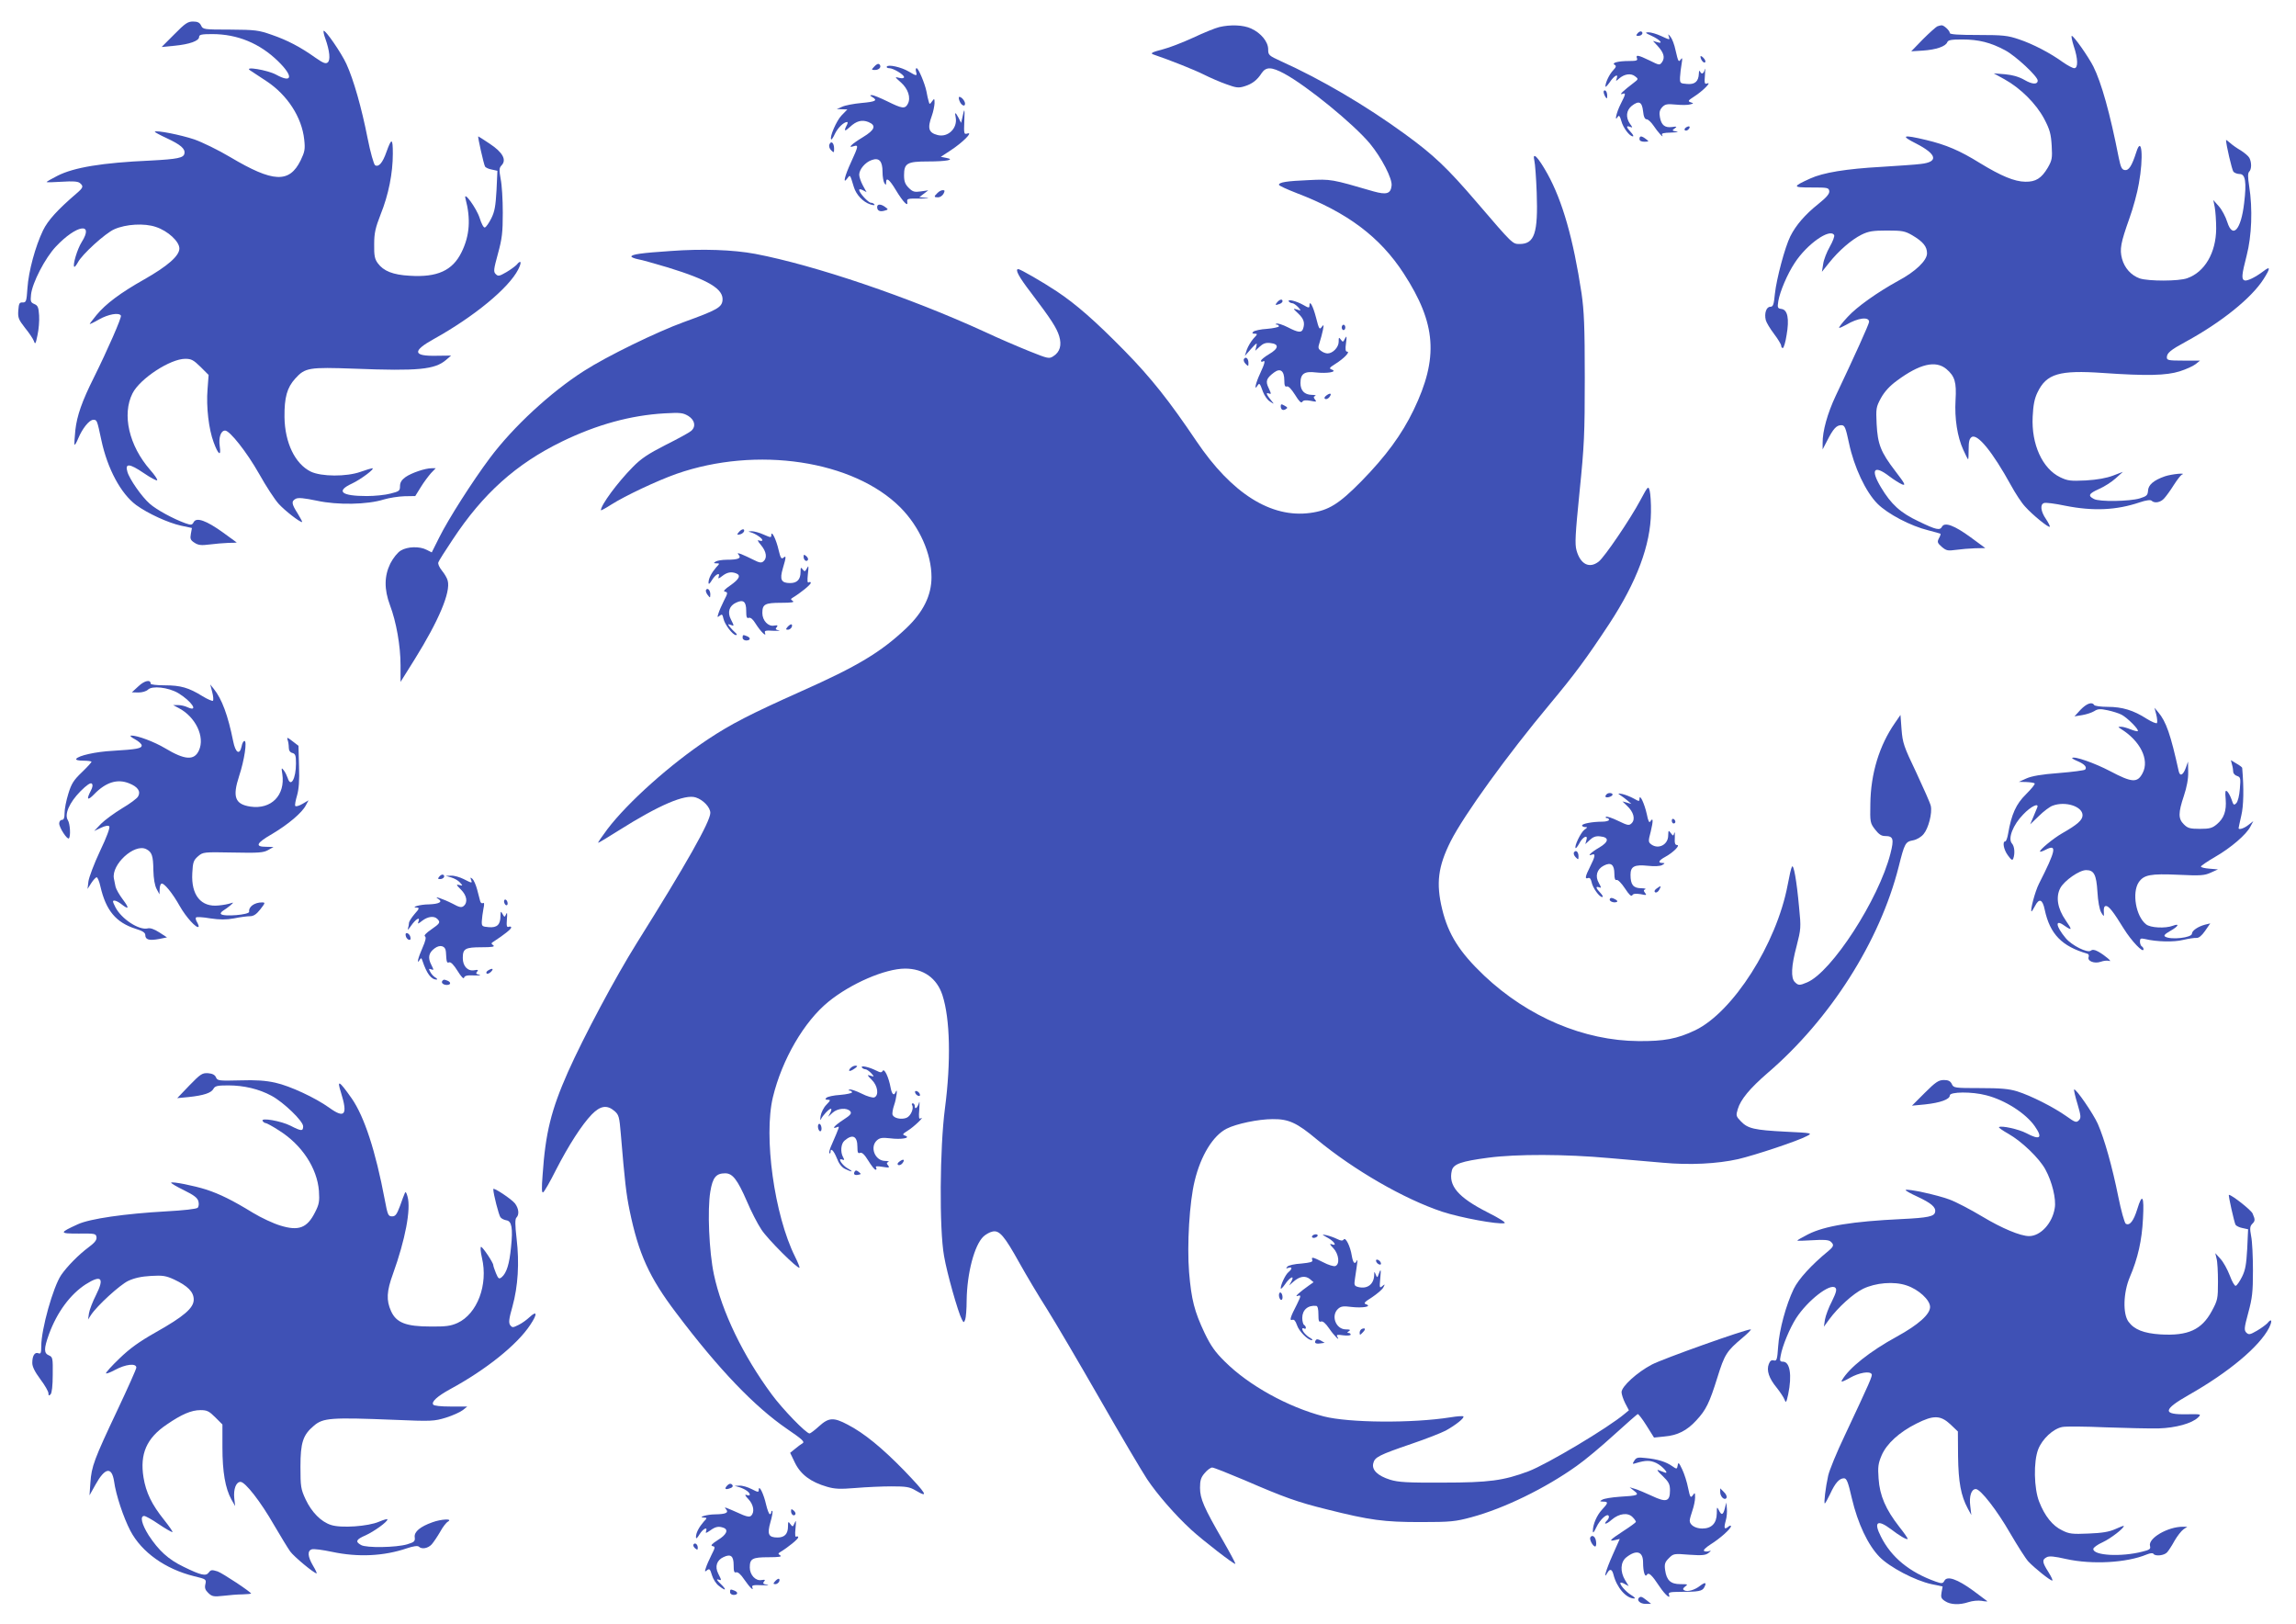 <?xml version="1.0" standalone="no"?>
<!DOCTYPE svg PUBLIC "-//W3C//DTD SVG 20010904//EN"
 "http://www.w3.org/TR/2001/REC-SVG-20010904/DTD/svg10.dtd">
<svg version="1.0" xmlns="http://www.w3.org/2000/svg"
 width="1280pt" height="905pt" viewBox="0 0 1280 905"
 preserveAspectRatio="xMidYMid meet">
<g transform="translate(0,905) scale(0.1,-0.1)"
fill="#3f51b5" stroke="none">
<path d="M972 8859 l-71 -71 72 7 c83 8 137 27 137 49 0 13 14 16 73 16 141 0
266 -52 368 -152 86 -84 79 -124 -12 -74 -48 26 -182 48 -145 24 11 -7 52 -34
91 -60 117 -77 198 -202 211 -326 6 -54 3 -68 -20 -116 -63 -128 -153 -124
-392 18 -67 40 -158 84 -201 99 -78 26 -211 52 -220 43 -2 -2 27 -18 66 -36
77 -36 105 -59 99 -86 -4 -24 -38 -31 -190 -39 -268 -12 -426 -38 -518 -85
-33 -17 -60 -32 -60 -35 0 -2 38 -1 85 2 61 4 89 2 100 -7 22 -18 19 -26 -17
-57 -106 -91 -161 -151 -188 -207 -43 -89 -81 -229 -87 -322 -5 -74 -7 -80
-27 -80 -18 1 -21 -5 -24 -45 -3 -40 2 -51 37 -96 23 -28 45 -61 50 -74 7 -21
10 -17 20 33 7 31 11 80 9 110 -3 45 -7 55 -26 63 -21 9 -23 15 -19 53 7 66
79 205 139 268 114 121 215 138 143 24 -24 -38 -51 -128 -41 -137 2 -3 11 8
20 24 22 44 153 163 203 185 65 29 168 35 232 13 67 -22 131 -81 131 -120 0
-41 -65 -98 -197 -173 -131 -74 -213 -135 -265 -198 -21 -26 -38 -48 -38 -50
0 -2 24 9 53 26 52 29 110 39 121 21 6 -9 -76 -195 -151 -346 -65 -130 -94
-211 -103 -293 -4 -42 -7 -79 -4 -81 2 -2 11 13 20 35 23 56 62 104 84 104 21
0 21 -1 45 -113 34 -160 109 -299 194 -362 66 -48 178 -99 250 -115 l61 -13
-6 -33 c-5 -27 -2 -35 20 -49 21 -14 38 -16 84 -10 31 4 78 8 105 9 26 0 47 1
47 2 0 0 -35 26 -77 56 -93 67 -148 86 -163 58 -9 -17 -14 -18 -48 -6 -66 24
-160 75 -197 108 -44 38 -114 138 -125 179 -14 48 12 46 90 -7 38 -26 73 -45
76 -41 4 3 -14 30 -39 58 -118 135 -158 309 -98 427 42 82 210 192 294 192 34
0 46 -7 85 -45 l45 -45 -6 -80 c-8 -98 7 -223 34 -295 26 -71 43 -82 34 -22
-7 48 6 87 30 87 26 0 121 -120 190 -242 38 -68 87 -143 109 -167 36 -39 116
-101 130 -101 3 0 -8 21 -24 47 -35 55 -37 69 -11 83 14 7 46 4 118 -11 115
-25 281 -22 373 7 30 9 82 17 115 18 l60 1 31 50 c17 28 43 62 57 78 l26 27
-23 0 c-36 0 -112 -26 -145 -49 -22 -16 -31 -30 -31 -51 0 -26 -5 -29 -52 -41
-29 -8 -89 -14 -133 -14 -143 0 -175 27 -82 70 49 23 132 85 112 85 -6 -1 -35
-9 -65 -20 -79 -28 -218 -27 -277 1 -88 43 -145 161 -147 304 -1 110 14 164
60 215 55 61 77 64 329 55 358 -14 449 -5 512 49 l28 24 -82 -1 c-131 -3 -136
26 -15 93 225 125 418 284 471 388 21 41 16 57 -9 26 -8 -8 -33 -27 -57 -41
-40 -23 -46 -24 -59 -11 -14 13 -12 26 12 114 23 84 27 118 27 229 0 72 -5
156 -12 188 -9 49 -8 61 4 74 31 31 9 73 -65 122 -34 23 -63 41 -64 41 -4 0
31 -157 38 -168 3 -6 20 -14 37 -17 l32 -7 -5 -109 c-5 -87 -10 -118 -29 -156
-13 -26 -29 -49 -36 -51 -7 -2 -19 21 -29 53 -17 54 -92 157 -79 108 30 -112
24 -206 -22 -299 -50 -102 -135 -141 -289 -131 -93 5 -146 26 -178 70 -17 23
-21 43 -20 105 0 64 7 92 36 167 44 109 68 230 68 338 0 89 -7 90 -36 9 -21
-60 -43 -85 -63 -73 -7 5 -26 71 -42 152 -33 168 -78 326 -118 413 -28 61
-118 192 -127 184 -2 -3 2 -23 10 -44 24 -68 29 -119 13 -132 -11 -9 -25 -4
-68 26 -84 60 -157 98 -244 128 -74 26 -92 28 -232 29 -148 0 -152 1 -162 23
-8 16 -19 22 -45 22 -29 0 -44 -10 -104 -71z"/>
<path d="M6797 8899 c-21 -5 -86 -31 -145 -59 -59 -27 -134 -56 -166 -64 -65
-17 -76 -23 -55 -30 94 -32 227 -85 279 -111 36 -18 93 -43 128 -55 54 -20 68
-21 100 -11 43 13 71 35 96 74 24 35 54 35 125 -3 126 -68 385 -279 478 -390
65 -79 126 -196 121 -235 -5 -45 -28 -52 -100 -32 -237 69 -236 69 -363 63
-121 -5 -165 -12 -165 -26 0 -5 44 -25 98 -46 283 -108 465 -244 598 -449 181
-279 195 -469 55 -760 -66 -137 -155 -258 -291 -397 -126 -128 -183 -163 -285
-177 -219 -30 -438 108 -635 400 -151 224 -252 352 -400 503 -163 166 -270
260 -380 333 -77 51 -202 123 -213 123 -20 0 1 -41 71 -132 113 -149 143 -196
157 -242 15 -50 4 -88 -32 -111 -24 -16 -29 -15 -136 28 -62 25 -172 72 -244
106 -425 195 -952 373 -1283 436 -124 23 -294 29 -470 16 -166 -11 -220 -19
-220 -31 0 -4 17 -11 37 -15 20 -3 95 -25 167 -46 227 -70 310 -120 304 -183
-4 -39 -30 -54 -215 -121 -149 -54 -429 -190 -558 -273 -185 -118 -394 -311
-524 -485 -96 -128 -232 -341 -283 -444 l-41 -82 -28 14 c-39 21 -108 19 -145
-4 -18 -11 -42 -41 -58 -72 -34 -70 -35 -143 -2 -232 35 -92 59 -227 59 -335
l0 -93 80 128 c133 214 200 372 183 436 -3 14 -18 39 -32 56 -15 19 -24 38
-20 47 3 9 39 66 80 127 169 256 353 421 609 546 196 95 383 146 572 157 89 5
103 3 133 -15 36 -23 43 -59 15 -83 -10 -9 -74 -44 -142 -78 -98 -50 -137 -76
-183 -123 -86 -87 -178 -212 -178 -241 0 -3 26 11 57 31 77 49 257 134 365
172 447 156 986 75 1248 -188 106 -107 173 -257 173 -388 0 -102 -46 -195
-141 -285 -142 -134 -272 -212 -587 -352 -284 -127 -390 -182 -517 -266 -211
-140 -448 -352 -562 -502 -30 -40 -53 -74 -52 -76 2 -1 54 30 117 70 222 140
368 203 428 183 41 -13 81 -55 81 -86 0 -48 -135 -287 -409 -724 -122 -195
-296 -522 -385 -721 -94 -213 -125 -339 -141 -573 -6 -76 -5 -102 3 -97 7 4
39 60 71 124 72 140 145 253 200 310 48 49 85 55 127 19 24 -21 27 -32 35
-128 22 -264 30 -334 49 -426 50 -242 109 -373 261 -573 236 -313 436 -521
617 -645 85 -58 100 -72 86 -80 -9 -5 -29 -20 -43 -32 l-26 -21 27 -56 c32
-65 88 -107 178 -133 44 -13 73 -14 160 -7 58 5 148 9 200 9 81 0 101 -3 133
-22 79 -47 63 -20 -64 112 -122 125 -222 207 -313 254 -79 42 -106 40 -160 -9
-24 -22 -48 -40 -53 -40 -19 0 -150 135 -211 218 -159 215 -278 461 -322 668
-27 127 -37 361 -20 462 13 79 32 102 83 102 41 0 68 -35 120 -154 24 -57 61
-129 82 -160 35 -54 203 -221 212 -212 2 2 -9 30 -25 62 -115 231 -176 669
-123 889 51 210 174 421 309 531 125 102 317 185 428 185 102 0 177 -53 208
-148 43 -132 48 -371 14 -631 -29 -221 -32 -672 -5 -823 16 -95 78 -313 99
-353 11 -20 11 -20 19 -1 4 11 8 59 8 107 2 151 43 308 94 356 12 11 34 24 49
27 39 10 67 -23 152 -176 38 -68 107 -184 153 -256 46 -73 178 -298 294 -500
116 -203 235 -404 264 -448 57 -85 155 -198 245 -281 64 -59 241 -196 247
-191 2 2 -29 60 -68 128 -107 185 -129 235 -129 296 0 41 5 58 26 82 14 17 33
31 42 31 9 0 89 -32 179 -70 224 -97 297 -123 459 -163 242 -61 320 -71 524
-71 168 0 194 3 283 27 182 49 412 161 587 286 46 32 139 110 208 173 68 62
128 114 132 116 4 1 26 -27 49 -64 l42 -67 58 6 c73 6 126 33 178 90 54 58 73
97 117 238 40 129 52 148 138 220 32 27 54 49 48 49 -30 0 -488 -163 -551
-196 -82 -43 -169 -122 -169 -154 0 -11 9 -39 20 -61 l21 -40 -23 -19 c-93
-79 -434 -282 -537 -321 -139 -52 -220 -63 -476 -63 -200 -1 -249 2 -295 16
-70 22 -104 55 -94 92 8 34 32 46 213 108 80 27 166 61 191 74 56 31 106 71
98 79 -3 3 -35 1 -71 -5 -213 -34 -567 -31 -707 5 -200 52 -419 173 -552 306
-53 52 -78 87 -113 160 -56 119 -73 183 -86 338 -12 152 2 390 31 508 34 142
103 254 179 292 53 27 176 53 256 53 89 1 135 -20 246 -113 207 -171 486 -332
699 -403 100 -33 310 -72 347 -64 11 3 -26 26 -95 61 -163 83 -219 148 -198
233 9 36 52 51 203 71 159 21 430 20 673 -2 96 -8 231 -20 300 -26 150 -14
304 -6 420 20 94 22 335 102 384 129 31 16 29 17 -119 24 -175 9 -211 17 -250
58 -27 28 -28 32 -17 68 16 54 68 116 165 200 350 300 627 735 732 1151 33
131 37 139 80 147 21 4 45 18 59 35 27 32 49 117 40 157 -3 15 -40 98 -81 186
-70 146 -76 165 -82 240 l-6 81 -31 -45 c-87 -125 -135 -282 -137 -451 -2
-101 -1 -107 26 -142 21 -27 35 -37 56 -37 46 0 51 -16 30 -98 -65 -255 -328
-661 -465 -718 -42 -18 -49 -17 -68 2 -23 23 -20 89 10 201 24 94 25 103 14
213 -14 155 -31 246 -40 229 -5 -8 -15 -53 -24 -102 -62 -328 -305 -709 -516
-810 -101 -48 -173 -61 -315 -60 -305 2 -616 134 -861 365 -138 131 -200 230
-234 370 -35 145 -23 238 47 378 75 148 315 480 553 765 140 168 203 253 331
447 154 235 231 440 233 623 1 50 -3 103 -7 119 -8 29 -9 28 -52 -52 -56 -105
-199 -316 -232 -342 -52 -41 -102 -16 -124 62 -10 36 -7 88 17 328 26 256 29
320 29 635 0 286 -4 372 -18 470 -46 303 -106 514 -190 666 -53 95 -86 128
-73 73 4 -16 10 -96 13 -178 8 -225 -12 -286 -95 -286 -40 0 -38 -2 -237 230
-167 195 -241 265 -403 383 -217 158 -465 304 -689 405 -70 32 -73 35 -73 67
0 42 -40 91 -95 116 -43 20 -115 23 -178 8z"/>
<path d="M10800 8903 c-8 -4 -44 -36 -80 -72 l-65 -67 65 4 c73 5 127 23 136
47 5 12 23 15 83 15 92 0 159 -17 239 -60 59 -31 182 -146 182 -169 0 -23 -30
-22 -73 3 -29 17 -65 28 -108 32 l-64 5 60 -33 c90 -50 176 -136 221 -220 32
-61 38 -85 42 -150 4 -70 2 -81 -22 -123 -35 -59 -67 -79 -125 -78 -61 1 -135
32 -253 104 -113 70 -188 102 -301 129 -129 31 -145 25 -55 -20 117 -60 127
-103 25 -114 -29 -4 -126 -10 -217 -16 -198 -11 -326 -32 -398 -65 -101 -46
-100 -50 7 -50 89 0 96 -1 99 -20 2 -15 -15 -35 -61 -72 -73 -58 -125 -118
-156 -180 -30 -60 -77 -236 -86 -320 -6 -62 -10 -73 -26 -73 -22 0 -34 -37
-25 -74 3 -13 24 -48 46 -77 22 -29 40 -59 40 -66 0 -7 4 -13 9 -13 5 0 15 32
21 72 16 91 6 142 -29 146 -21 3 -23 7 -17 44 9 53 50 150 91 212 68 105 196
195 220 156 4 -6 -7 -35 -24 -65 -17 -30 -34 -73 -37 -97 l-7 -43 40 50 c54
68 125 129 181 157 39 19 63 23 142 23 85 0 100 -3 140 -26 61 -36 83 -63 83
-101 0 -40 -64 -102 -162 -154 -116 -64 -229 -144 -281 -201 -28 -30 -49 -57
-47 -60 3 -2 20 6 40 17 66 39 127 46 127 16 0 -12 -82 -193 -185 -410 -47
-99 -75 -200 -74 -266 l0 -35 26 50 c33 65 51 85 78 85 19 0 24 -11 43 -100
28 -133 93 -272 159 -338 57 -57 185 -124 283 -148 36 -9 66 -18 68 -19 2 -2
-2 -14 -9 -26 -10 -20 -8 -26 16 -47 26 -22 34 -23 79 -17 28 4 76 8 107 9
l57 1 -83 61 c-89 65 -143 85 -158 59 -12 -23 -32 -19 -131 29 -102 48 -153
95 -210 190 -60 100 -39 127 47 61 25 -19 57 -39 71 -45 22 -8 16 4 -37 73
-82 107 -99 150 -105 264 -4 86 -3 94 24 144 20 36 48 67 89 97 127 94 216
115 276 65 47 -40 57 -73 51 -173 -6 -103 10 -205 43 -277 13 -29 25 -53 27
-53 2 0 3 25 3 56 0 43 4 59 17 68 33 20 117 -84 219 -269 24 -44 59 -98 79
-119 41 -46 131 -119 137 -112 3 2 -7 22 -21 43 -29 42 -34 81 -11 89 8 4 62
-3 119 -15 156 -31 285 -25 415 19 35 12 60 15 66 9 16 -16 51 -10 71 14 11
12 35 45 53 74 18 28 38 54 44 57 31 12 -55 4 -94 -9 -63 -22 -93 -48 -94 -81
-2 -25 -8 -30 -46 -42 -57 -17 -227 -20 -256 -3 -35 18 -28 30 30 56 28 12 70
39 92 59 l40 36 -55 -21 c-37 -14 -87 -23 -152 -27 -86 -4 -101 -2 -143 18
-99 48 -161 184 -153 338 3 64 10 100 27 135 50 104 121 125 366 108 245 -17
352 -14 426 9 35 11 75 29 89 40 l25 20 -92 0 c-84 0 -93 2 -93 18 0 24 20 41
105 87 200 109 367 244 434 349 40 63 39 75 -1 44 -45 -34 -91 -56 -105 -51
-18 7 -16 30 12 139 28 108 34 260 14 386 -8 51 -8 73 0 81 14 14 14 52 1 77
-5 10 -27 28 -47 41 -21 12 -48 31 -60 42 -13 11 -23 19 -23 16 0 -25 33 -166
41 -176 6 -7 22 -13 35 -13 32 0 39 -45 25 -161 -17 -150 -64 -202 -94 -107
-9 29 -30 69 -47 88 l-31 35 8 -40 c4 -22 8 -76 8 -120 -1 -134 -64 -242 -162
-276 -47 -17 -214 -17 -264 -1 -48 17 -85 58 -99 110 -14 53 -7 89 41 224 21
58 45 146 53 195 27 148 16 271 -14 176 -25 -78 -42 -104 -64 -101 -17 2 -23
15 -34 68 -49 250 -97 420 -142 510 -30 58 -109 170 -120 170 -4 0 1 -25 11
-57 24 -71 25 -123 3 -123 -9 0 -37 15 -63 33 -70 51 -168 102 -246 128 -62
21 -88 24 -227 24 -108 0 -158 3 -158 11 0 13 -33 44 -46 43 -5 0 -16 -3 -24
-6z"/>
<path d="M9130 8865 c-10 -12 -10 -15 3 -15 19 0 31 16 18 24 -5 3 -14 -1 -21
-9z"/>
<path d="M9206 8851 c48 -22 71 -48 33 -36 l-24 7 26 -28 c35 -38 42 -65 25
-90 -14 -19 -15 -18 -70 9 -64 31 -78 33 -70 12 5 -12 -3 -15 -42 -15 -63 0
-101 -10 -83 -21 11 -6 9 -13 -8 -31 -21 -22 -43 -68 -43 -90 0 -6 10 4 23 22
25 38 51 53 40 23 -6 -17 -5 -17 13 -1 30 26 66 31 89 13 20 -15 20 -16 -9
-38 -55 -42 -82 -67 -63 -61 22 8 22 3 -8 -56 -24 -47 -36 -104 -16 -71 7 11
12 4 20 -24 10 -38 46 -85 64 -85 6 0 1 10 -11 23 -26 28 -28 39 -5 30 16 -6
16 -5 0 17 -25 36 -21 75 10 100 40 31 57 23 63 -30 3 -31 10 -45 20 -45 8 0
25 -16 38 -35 23 -35 61 -77 48 -52 -5 9 8 12 51 13 32 1 45 4 30 6 -26 4 -27
6 -11 17 15 11 13 12 -15 8 -39 -5 -59 10 -67 54 -5 26 -2 40 12 56 16 17 27
20 77 15 31 -3 67 -3 79 1 21 5 21 6 3 12 -17 6 -14 10 20 32 46 29 100 83 73
73 -15 -6 -17 0 -13 47 2 29 2 43 -1 31 -6 -25 -19 -30 -27 -10 -3 6 -6 0 -6
-14 -2 -43 -22 -61 -66 -57 -39 3 -40 4 -39 38 1 19 5 53 9 75 5 29 4 36 -4
25 -13 -19 -15 -15 -30 50 -6 30 -19 64 -28 75 -13 16 -15 17 -10 3 8 -22 8
-22 -44 2 -24 11 -55 20 -69 20 -21 0 -18 -4 16 -19z"/>
<path d="M9480 8735 c0 -18 19 -40 26 -32 4 4 0 15 -9 24 -9 10 -17 13 -17 8z"/>
<path d="M4875 8680 c-18 -19 -18 -20 3 -20 24 0 38 18 25 31 -6 6 -16 2 -28
-11z"/>
<path d="M4944 8679 c-3 -5 3 -9 13 -9 23 0 83 -36 83 -50 0 -6 -11 -8 -27 -4
-26 7 -26 6 9 -25 41 -36 57 -86 39 -120 -16 -29 -31 -27 -114 14 -39 19 -78
35 -86 35 -13 -1 -13 -2 2 -11 32 -19 18 -26 -60 -33 -43 -4 -91 -13 -108 -21
l-30 -13 29 -1 30 -1 -33 -34 c-28 -29 -68 -122 -57 -133 2 -3 12 12 21 32 16
33 49 65 68 65 4 0 3 -9 -3 -19 -17 -33 -11 -36 18 -9 36 34 67 42 103 28 46
-19 37 -44 -31 -85 -64 -39 -87 -62 -51 -50 28 9 27 1 -14 -88 -37 -80 -48
-128 -21 -91 16 21 14 24 36 -48 13 -43 50 -83 91 -97 18 -6 27 -6 24 -1 -4 6
-12 10 -20 10 -14 0 -65 55 -65 71 0 6 8 5 20 -1 l21 -11 -21 38 c-11 21 -20
47 -20 59 0 30 34 70 70 82 41 15 60 -6 60 -66 0 -26 5 -54 10 -62 8 -13 10
-12 10 3 0 31 18 18 54 -42 41 -68 70 -97 64 -66 -3 18 3 19 72 18 41 0 57 1
35 4 l-40 4 25 19 25 19 -42 -6 c-35 -5 -45 -2 -67 20 -20 20 -26 36 -26 70 0
67 17 77 132 77 105 0 156 10 103 20 l-30 6 55 36 c66 43 127 104 94 94 -20
-6 -21 -4 -18 71 3 73 1 75 -12 13 l-6 -25 -14 28 c-18 34 -23 34 -16 2 11
-59 -42 -112 -100 -98 -51 13 -59 37 -33 108 8 22 14 53 15 69 0 28 -1 29 -14
11 -13 -18 -14 -18 -19 1 -3 10 -9 35 -12 54 -9 45 -45 130 -55 130 -5 0 -6
-9 -3 -20 7 -25 3 -25 -42 2 -41 24 -113 40 -121 27z"/>
<path d="M8940 8538 c0 -7 5 -20 10 -28 8 -12 10 -11 10 7 0 12 -4 25 -10 28
-5 3 -10 0 -10 -7z"/>
<path d="M5349 8488 c9 -25 31 -36 31 -16 0 15 -19 38 -32 38 -4 0 -4 -10 1
-22z"/>
<path d="M9400 8340 c-8 -5 -11 -12 -7 -16 4 -4 13 -2 19 4 15 15 7 24 -12 12z"/>
<path d="M9140 8275 c0 -10 10 -15 28 -15 26 1 26 1 8 15 -25 19 -36 19 -36 0z"/>
<path d="M4624 8245 c-4 -9 0 -24 10 -33 15 -15 16 -14 16 10 0 32 -17 46 -26
23z"/>
<path d="M5226 7974 c-21 -20 -20 -24 4 -24 10 0 24 9 30 20 8 16 8 20 -4 20
-8 0 -22 -7 -30 -16z"/>
<path d="M4890 7896 c0 -21 16 -28 42 -20 21 6 21 7 3 20 -24 18 -45 18 -45 0z"/>
<path d="M7120 7365 c-14 -16 -10 -18 14 -9 9 3 16 10 16 15 0 14 -16 11 -30
-6z"/>
<path d="M7185 7370 c3 -5 12 -10 19 -10 7 0 21 -10 32 -21 19 -22 19 -22 -6
-14 -23 7 -23 6 8 -23 31 -29 38 -53 26 -86 -8 -22 -27 -20 -85 10 -28 14 -56
23 -62 20 -9 -3 -8 -5 1 -5 6 -1 12 -5 12 -10 0 -4 -30 -11 -66 -14 -36 -2
-71 -10 -77 -16 -8 -8 -6 -11 8 -11 17 0 16 -3 -7 -27 -14 -16 -30 -43 -37
-62 l-11 -35 35 40 c31 34 35 36 29 14 l-6 -25 25 23 c18 17 34 23 58 20 51
-5 49 -30 -6 -62 -25 -15 -45 -31 -45 -37 0 -6 5 -7 10 -4 16 10 12 -9 -15
-67 -25 -53 -35 -100 -15 -68 11 17 13 16 31 -34 8 -21 25 -46 39 -54 24 -16
25 -16 9 3 -29 36 -34 49 -16 42 15 -6 15 -3 0 29 -19 39 -14 55 30 88 35 26
57 9 57 -45 0 -28 4 -37 14 -33 9 3 25 -14 46 -47 22 -36 34 -48 40 -39 5 9
19 11 46 6 33 -7 36 -6 25 7 -9 12 -9 16 1 20 7 3 -1 6 -19 6 -41 1 -63 24
-63 66 0 52 22 67 86 59 62 -7 123 3 89 16 -17 6 -15 10 20 32 48 30 84 68 65
68 -9 0 -11 13 -6 48 5 39 4 43 -6 25 -10 -21 -12 -21 -23 -6 -11 15 -12 13
-12 -12 0 -31 -33 -65 -62 -65 -10 0 -26 6 -36 14 -17 12 -18 18 -8 48 6 18
14 49 18 68 6 31 5 33 -7 17 -12 -16 -15 -11 -31 52 -17 66 -37 102 -37 67 0
-13 -5 -13 -32 3 -40 23 -92 36 -83 21z"/>
<path d="M7480 7225 c0 -8 5 -15 10 -15 6 0 10 7 10 15 0 8 -4 15 -10 15 -5 0
-10 -7 -10 -15z"/>
<path d="M6935 7049 c-4 -6 0 -18 9 -27 15 -15 16 -15 16 5 0 25 -15 38 -25
22z"/>
<path d="M7395 6846 c-11 -8 -14 -15 -8 -19 6 -4 16 0 23 8 17 21 8 28 -15 11z"/>
<path d="M7140 6786 c0 -20 13 -27 29 -16 11 6 9 10 -8 19 -17 10 -21 9 -21
-3z"/>
<path d="M4119 6084 c-12 -14 -11 -16 5 -13 11 2 21 10 24 17 5 17 -13 15 -29
-4z"/>
<path d="M4185 6083 c26 -7 65 -33 65 -44 0 -5 -8 -5 -17 -2 -13 5 -10 -2 10
-26 30 -36 35 -72 13 -90 -11 -10 -23 -8 -56 9 -22 11 -52 25 -67 31 -22 8
-24 7 -14 -5 15 -18 -5 -26 -67 -26 -26 0 -54 -5 -62 -10 -13 -8 -12 -10 4
-10 19 0 19 -1 -1 -22 -26 -30 -43 -62 -43 -85 0 -13 6 -8 20 15 20 32 47 45
36 16 -4 -11 1 -10 20 5 27 21 50 26 78 15 28 -11 17 -32 -31 -66 -35 -24 -43
-34 -31 -36 16 -3 16 -8 -6 -50 -13 -26 -27 -58 -31 -72 -7 -21 -6 -23 7 -12
13 10 16 8 21 -16 7 -33 52 -92 70 -92 7 1 6 5 -3 13 -8 7 -22 21 -30 31 -14
18 -13 19 3 13 21 -8 21 -8 1 32 -20 39 -8 75 30 92 40 19 56 6 56 -45 0 -35
3 -44 14 -40 10 4 24 -8 39 -33 27 -43 62 -77 52 -51 -5 13 3 15 47 12 29 -1
43 0 30 2 -18 4 -21 9 -12 18 8 10 5 12 -14 9 -33 -7 -66 28 -66 70 0 49 14
57 105 57 57 0 76 3 65 10 -13 9 -13 11 0 19 43 26 100 72 100 82 0 5 -5 7
-11 3 -8 -5 -9 9 -5 47 5 45 4 50 -5 32 -11 -20 -13 -21 -24 -7 -10 14 -12 12
-12 -14 0 -42 -19 -62 -58 -62 -50 0 -59 19 -41 81 19 64 20 75 3 60 -11 -9
-16 0 -26 42 -13 58 -40 114 -41 85 0 -16 -3 -15 -42 2 -24 11 -54 19 -68 19
-20 -1 -21 -2 -5 -6z"/>
<path d="M4480 5947 c0 -19 16 -31 24 -18 3 5 -1 14 -9 21 -12 10 -15 10 -15
-3z"/>
<path d="M3936 5762 c-3 -5 1 -18 9 -28 14 -18 14 -18 15 3 0 23 -15 39 -24
25z"/>
<path d="M4390 5555 c-10 -12 -10 -15 3 -15 8 0 17 7 21 15 3 8 2 15 -3 15 -5
0 -14 -7 -21 -15z"/>
<path d="M4140 5495 c0 -8 9 -15 20 -15 24 0 27 15 4 24 -22 9 -24 8 -24 -9z"/>
<path d="M772 5225 l-37 -34 37 -1 c21 0 44 7 53 16 23 23 113 13 168 -19 75
-45 118 -109 52 -79 -14 7 -38 12 -53 12 l-27 0 30 -16 c95 -49 149 -161 114
-237 -26 -57 -78 -54 -188 12 -62 37 -156 72 -190 71 -9 -1 1 -10 22 -21 20
-11 37 -26 37 -34 0 -17 -28 -22 -161 -30 -96 -5 -193 -27 -204 -45 -4 -6 12
-10 39 -10 25 0 46 -3 46 -6 0 -4 -24 -30 -54 -59 -45 -43 -58 -63 -75 -119
-12 -38 -21 -86 -21 -107 0 -28 -4 -39 -15 -39 -8 0 -15 -9 -15 -20 0 -23 45
-92 54 -83 11 11 7 82 -6 102 -20 32 9 98 70 160 36 36 57 50 64 43 6 -6 5
-20 -6 -40 -26 -50 -18 -57 19 -19 65 67 129 87 194 61 49 -19 67 -45 51 -73
-5 -11 -46 -41 -90 -67 -43 -26 -96 -65 -117 -86 l-38 -40 38 18 c23 11 41 14
46 8 6 -5 -14 -60 -51 -137 -33 -70 -62 -147 -65 -170 l-5 -42 21 33 c11 17
25 32 30 32 5 0 15 -24 21 -52 31 -134 87 -200 196 -235 40 -12 54 -22 54 -35
0 -26 22 -32 76 -22 l45 9 -43 28 c-28 18 -51 26 -65 22 -48 -11 -145 52 -179
117 -8 15 -14 29 -14 33 0 11 23 4 47 -15 42 -33 45 -23 8 26 -19 25 -38 58
-41 72 -3 15 -7 35 -9 45 -15 78 114 197 180 164 32 -16 39 -37 40 -117 1 -48
8 -86 18 -105 l16 -30 1 27 c0 15 4 29 9 32 13 9 62 -51 104 -126 34 -60 93
-125 104 -114 2 2 -1 13 -8 25 -7 11 -10 23 -6 27 3 4 39 2 79 -5 55 -8 88 -8
133 0 33 7 73 12 88 12 20 0 36 10 58 38 28 36 29 39 10 39 -42 0 -76 -24 -72
-52 2 -17 -142 -29 -157 -13 -4 4 1 12 12 19 10 6 28 19 40 29 20 18 20 18 1
12 -11 -4 -41 -10 -66 -12 -98 -11 -154 57 -147 180 3 61 7 72 32 94 28 24 31
24 195 21 142 -3 170 -1 196 14 l30 17 -42 1 c-64 0 -54 21 35 72 89 53 166
118 187 159 l15 28 -34 -20 c-19 -11 -37 -16 -40 -11 -3 5 2 31 10 58 10 35
14 82 11 163 l-3 114 -34 26 c-27 21 -32 23 -27 8 4 -10 7 -30 7 -44 0 -16 7
-27 20 -30 17 -5 20 -14 20 -59 0 -84 -29 -136 -46 -81 -4 12 -13 31 -21 42
-14 18 -15 17 -9 -20 17 -118 -62 -198 -178 -181 -86 13 -101 54 -63 170 30
91 45 196 30 196 -6 0 -13 -13 -16 -30 -11 -51 -34 -37 -47 28 -29 145 -63
236 -108 292 l-20 25 11 -42 c6 -23 8 -45 4 -49 -3 -3 -30 8 -59 26 -76 47
-121 60 -209 60 -44 0 -79 4 -79 9 0 25 -34 18 -68 -14z"/>
<path d="M11599 5094 l-34 -37 43 7 c24 4 54 14 67 22 20 13 33 14 75 5 28 -6
63 -17 78 -25 32 -17 98 -83 90 -91 -3 -3 -21 2 -41 10 -20 8 -44 15 -54 14
-17 0 -16 -1 1 -12 108 -67 160 -172 121 -246 -29 -56 -59 -54 -182 11 -86 45
-200 85 -211 73 -2 -2 12 -10 31 -18 38 -16 54 -34 41 -47 -5 -4 -71 -13 -147
-19 -96 -7 -151 -17 -180 -30 l-42 -19 41 -1 c22 -1 44 -4 47 -8 4 -3 -18 -30
-48 -60 -56 -55 -81 -111 -100 -220 -4 -24 -11 -43 -16 -43 -17 0 -9 -46 15
-78 19 -26 25 -30 30 -17 10 28 7 68 -8 84 -23 27 6 103 63 161 43 46 91 68
78 38 -3 -7 -13 -31 -22 -53 l-17 -40 49 47 c26 26 61 52 76 57 71 27 167 -4
167 -53 0 -27 -28 -52 -114 -101 -49 -28 -130 -95 -123 -102 2 -2 17 3 32 11
64 33 57 -3 -38 -190 -22 -43 -51 -154 -41 -154 2 0 10 14 19 30 23 45 42 38
54 -20 29 -137 96 -205 238 -246 7 -2 10 -10 7 -18 -9 -23 32 -39 67 -27 16 6
37 8 47 5 22 -8 -23 31 -61 52 -20 11 -32 12 -41 5 -18 -15 -106 29 -140 70
-56 67 -61 108 -8 70 45 -31 46 -26 8 29 -46 66 -56 131 -30 180 23 42 106
100 144 100 44 0 57 -25 63 -121 3 -52 11 -97 21 -115 13 -22 16 -24 15 -9 -2
34 1 45 12 45 16 0 42 -34 98 -125 44 -71 111 -141 111 -116 0 5 -4 13 -10 16
-5 3 -10 15 -10 27 0 17 4 19 28 14 65 -16 162 -18 213 -5 30 7 63 12 74 11
13 -1 29 12 48 39 l29 42 -29 -7 c-38 -10 -73 -33 -73 -50 0 -23 -118 -36
-149 -17 -10 6 -3 14 28 32 45 25 55 44 15 29 -42 -16 -126 -12 -150 8 -57 45
-79 176 -41 234 29 42 65 49 222 42 124 -6 145 -4 180 12 l40 18 -47 4 c-27 2
-48 7 -48 12 0 4 35 28 78 53 89 51 176 126 198 170 l16 30 -27 -21 c-25 -20
-55 -29 -55 -18 0 3 7 34 15 70 13 54 15 150 5 266 0 3 -14 14 -32 24 l-31 19
6 -24 c4 -13 7 -32 7 -41 0 -9 10 -20 21 -23 20 -7 21 -12 16 -72 -3 -38 -11
-71 -20 -80 -13 -13 -16 -11 -26 20 -7 20 -18 40 -25 46 -10 8 -12 0 -8 -44 5
-65 -9 -106 -50 -140 -25 -21 -40 -25 -94 -25 -56 0 -68 4 -89 25 -32 31 -32
64 0 159 16 48 25 95 24 133 l-1 58 -12 -34 c-15 -42 -33 -51 -40 -19 -45 204
-70 276 -114 328 l-21 25 10 -38 c5 -20 7 -42 4 -47 -3 -5 -29 6 -58 24 -73
47 -136 66 -217 66 -38 0 -72 5 -75 10 -12 20 -42 9 -76 -26z"/>
<path d="M8957 4623 c-13 -13 -7 -21 13 -16 11 3 20 9 20 14 0 10 -24 12 -33
2z"/>
<path d="M9034 4617 c10 -6 28 -20 40 -30 l21 -18 -25 7 -25 7 27 -26 c35 -33
46 -73 25 -95 -15 -15 -21 -14 -77 13 -33 16 -63 26 -67 22 -3 -4 -1 -7 5 -7
7 0 12 -4 12 -10 0 -5 -17 -10 -37 -10 -55 0 -113 -11 -113 -21 0 -5 8 -9 17
-9 15 0 14 -2 -4 -15 -20 -14 -58 -93 -49 -102 2 -3 11 9 20 25 19 38 51 53
40 19 l-6 -22 25 23 c18 17 34 23 58 20 51 -5 49 -30 -5 -62 -45 -26 -71 -51
-42 -40 22 9 20 -9 -9 -66 -28 -56 -31 -72 -11 -64 9 3 15 -5 19 -23 6 -32 43
-83 59 -83 7 0 2 10 -10 23 -26 27 -28 39 -7 31 13 -5 13 -2 -1 23 -23 39 -12
78 27 98 40 21 59 6 59 -46 0 -26 4 -37 13 -34 6 3 27 -18 46 -47 23 -35 35
-47 41 -38 5 9 19 10 46 6 33 -7 36 -6 25 7 -9 12 -9 16 1 20 7 3 -4 6 -24 6
-43 1 -58 20 -58 75 0 47 22 58 98 50 36 -4 67 -2 78 4 17 10 17 11 2 12 -28
0 -21 14 16 34 44 24 86 66 65 66 -11 0 -14 11 -12 43 1 23 0 34 -3 24 -6 -18
-6 -18 -20 0 -12 17 -13 15 -14 -14 0 -51 -54 -79 -94 -50 -17 13 -18 17 -3
73 14 59 14 81 -3 55 -5 -10 -12 3 -19 40 -13 59 -40 117 -41 87 0 -16 -2 -16
-32 1 -18 10 -46 21 -63 25 -26 5 -28 4 -11 -7z"/>
<path d="M9320 4476 c0 -9 5 -16 10 -16 6 0 10 4 10 9 0 6 -4 13 -10 16 -5 3
-10 -1 -10 -9z"/>
<path d="M8775 4299 c-4 -6 0 -18 9 -27 15 -15 16 -15 16 5 0 25 -15 38 -25
22z"/>
<path d="M2450 4165 c-10 -12 -10 -15 3 -15 19 0 31 16 18 24 -5 3 -14 -1 -21
-9z"/>
<path d="M2516 4159 c17 -5 39 -17 48 -28 17 -19 17 -19 -4 -14 -18 5 -17 1 9
-25 34 -33 40 -72 16 -92 -12 -10 -24 -8 -62 13 -53 27 -113 47 -79 26 26 -16
4 -28 -54 -30 -47 0 -105 -17 -66 -18 15 -1 14 -6 -13 -36 -17 -20 -31 -42
-31 -50 0 -7 -3 -22 -6 -32 -4 -10 4 -3 17 16 27 39 53 54 42 25 -6 -16 -3
-15 21 4 32 24 66 28 84 10 19 -19 15 -25 -34 -59 -28 -19 -42 -34 -35 -38 8
-5 4 -24 -14 -65 -25 -56 -34 -96 -15 -66 7 12 10 11 15 -5 24 -72 49 -106 80
-105 5 0 2 5 -7 11 -10 5 -23 19 -29 31 -10 18 -9 20 5 15 15 -6 15 -4 1 24
-21 40 -16 68 18 93 31 23 61 14 63 -20 3 -59 5 -63 18 -58 9 3 26 -14 47 -48
19 -31 34 -47 36 -38 3 11 16 15 56 13 28 -1 42 1 29 4 -18 3 -21 8 -12 17 8
10 5 12 -15 8 -37 -7 -65 22 -65 68 0 52 13 60 105 60 58 0 76 3 65 11 -13 9
-13 12 4 22 55 36 96 68 96 77 0 5 -6 7 -14 4 -11 -4 -13 5 -10 43 3 32 1 41
-4 28 -9 -19 -9 -19 -20 0 -10 18 -11 17 -12 -11 0 -48 -19 -66 -65 -62 -37 3
-40 5 -39 33 1 17 5 48 9 69 6 27 5 37 -3 32 -6 -3 -13 2 -15 11 -3 10 -10 39
-17 65 -7 26 -19 53 -26 59 -12 10 -13 9 -8 -5 8 -20 6 -20 -41 4 -22 11 -53
20 -70 19 l-30 -1 31 -9z"/>
<path d="M9235 4097 c-12 -9 -14 -16 -7 -21 6 -3 16 3 22 14 13 24 10 25 -15
7z"/>
<path d="M8975 4040 c-7 -12 18 -24 37 -18 8 3 5 9 -9 16 -14 8 -24 9 -28 2z"/>
<path d="M2810 4026 c0 -8 5 -18 10 -21 6 -3 10 1 10 9 0 8 -4 18 -10 21 -5 3
-10 -1 -10 -9z"/>
<path d="M2262 3834 c1 -9 9 -19 16 -22 9 -3 13 2 10 14 -1 9 -9 19 -16 22 -9
3 -13 -2 -10 -14z"/>
<path d="M2720 3640 c-8 -5 -11 -12 -7 -16 4 -4 15 0 24 9 18 18 8 23 -17 7z"/>
<path d="M2467 3584 c-10 -11 3 -24 24 -24 23 0 25 15 3 24 -19 7 -19 7 -27 0z"/>
<path d="M4740 3095 c-16 -19 0 -19 26 0 16 12 16 14 3 15 -9 0 -22 -7 -29
-15z"/>
<path d="M4805 3100 c3 -5 12 -10 19 -10 7 0 21 -10 32 -21 19 -21 19 -22 -3
-15 -20 7 -20 4 7 -23 34 -33 41 -87 14 -98 -9 -3 -41 6 -70 21 -30 15 -60 25
-67 23 -9 -4 -9 -6 1 -6 6 -1 12 -5 12 -10 0 -4 -30 -11 -66 -14 -36 -2 -71
-10 -77 -16 -8 -8 -6 -11 8 -11 16 0 16 -3 -8 -28 -15 -15 -29 -43 -32 -62 -3
-19 -2 -28 1 -20 9 21 46 60 56 60 5 0 3 -10 -3 -22 l-12 -23 25 23 c28 25 79
29 98 8 9 -12 3 -21 -39 -48 -49 -32 -68 -54 -35 -41 16 6 18 12 -33 -106 -8
-18 -12 -36 -9 -39 3 -3 6 0 6 6 0 27 18 9 35 -33 11 -30 27 -51 45 -60 38
-19 53 -19 18 1 -32 17 -61 61 -34 51 14 -5 15 -3 6 13 -16 29 -12 75 8 92 45
39 72 26 72 -35 0 -31 3 -38 15 -33 11 4 25 -10 46 -44 17 -28 35 -50 40 -50
6 0 7 5 3 12 -5 8 5 9 36 4 37 -6 41 -5 31 8 -9 11 -9 15 1 19 7 3 -1 6 -19 6
-56 2 -85 78 -44 115 16 14 30 16 74 11 61 -8 118 2 83 15 -17 6 -15 9 15 28
32 19 100 84 71 68 -9 -6 -11 6 -7 51 2 32 2 49 -1 38 -8 -28 -24 -43 -24 -22
0 9 -5 17 -11 17 -5 0 -8 -4 -4 -10 11 -18 -8 -62 -32 -71 -29 -11 -70 -2 -77
17 -3 7 1 32 9 55 13 37 21 102 8 72 -9 -24 -21 -13 -28 25 -11 59 -35 109
-44 93 -7 -11 -13 -10 -37 2 -40 20 -87 30 -79 17z"/>
<path d="M1056 3000 l-68 -71 63 6 c85 9 127 23 139 46 9 16 22 19 83 19 86 0
171 -20 241 -58 67 -36 176 -141 176 -170 0 -28 -10 -28 -70 3 -53 27 -168 47
-156 27 4 -7 12 -12 17 -12 5 0 39 -18 74 -41 128 -80 213 -210 223 -337 4
-59 1 -75 -22 -120 -44 -87 -91 -105 -194 -73 -37 11 -106 43 -152 71 -116 71
-184 104 -259 129 -69 22 -189 46 -197 39 -2 -3 30 -22 71 -42 57 -28 76 -43
81 -62 4 -14 2 -30 -4 -36 -7 -7 -82 -15 -174 -20 -232 -13 -427 -41 -494 -72
-105 -48 -105 -52 4 -52 92 1 97 0 100 -20 2 -16 -10 -31 -45 -57 -54 -40
-119 -106 -152 -154 -45 -67 -111 -301 -111 -397 0 -38 -3 -44 -16 -39 -20 8
-34 -13 -34 -54 0 -21 14 -49 45 -91 25 -33 45 -68 45 -78 0 -14 3 -15 12 -6
7 7 12 48 12 109 1 92 0 99 -21 108 -29 12 -29 37 0 118 45 123 119 223 206
279 86 54 104 35 57 -59 -19 -37 -37 -84 -40 -103 l-5 -35 16 25 c34 52 160
167 207 190 34 16 73 25 127 28 66 4 84 1 130 -20 76 -36 109 -69 109 -112 0
-47 -55 -94 -213 -183 -90 -51 -142 -88 -201 -145 -44 -42 -78 -80 -75 -83 3
-3 26 6 50 19 59 32 119 39 119 13 0 -8 -48 -115 -106 -238 -129 -273 -144
-313 -150 -403 l-5 -71 33 59 c53 96 91 103 104 19 10 -75 52 -201 91 -276 63
-119 194 -213 356 -253 66 -16 68 -17 62 -44 -5 -21 -1 -33 17 -50 20 -19 30
-21 83 -15 33 4 81 8 108 8 26 1 47 3 47 4 0 9 -159 114 -187 124 -32 10 -38
9 -49 -6 -16 -22 -43 -16 -141 32 -85 41 -138 90 -194 175 -39 62 -50 108 -25
108 7 0 44 -20 80 -45 37 -25 72 -45 77 -45 5 0 -16 30 -46 68 -69 86 -101
152 -115 237 -21 131 17 219 130 295 83 57 137 80 188 80 36 0 48 -6 82 -40
l40 -40 0 -127 c0 -138 16 -229 50 -291 l21 -37 -5 44 c-5 51 10 91 35 91 26
0 112 -110 187 -241 37 -63 77 -129 90 -147 21 -29 133 -122 147 -122 3 0 -6
20 -20 43 -30 51 -32 83 -7 91 10 4 61 -3 113 -14 146 -31 289 -24 418 20 35
12 60 15 66 9 16 -16 51 -10 72 13 11 13 32 44 47 70 14 26 34 52 44 57 28 17
-38 14 -87 -4 -68 -24 -103 -53 -99 -83 3 -23 -2 -28 -42 -40 -60 -18 -228
-21 -257 -4 -34 19 -28 31 25 54 48 22 122 75 122 89 0 4 -21 -2 -47 -13 -60
-26 -212 -37 -268 -18 -56 18 -108 72 -141 142 -27 58 -29 72 -29 183 0 134
14 177 75 228 51 44 96 47 446 33 211 -9 224 -8 290 12 38 12 80 31 94 42 l25
20 -92 0 c-54 0 -95 4 -98 11 -11 16 24 47 95 86 199 108 373 247 446 358 41
61 39 83 -4 43 -15 -14 -42 -34 -61 -43 -32 -16 -35 -16 -47 -1 -9 14 -7 34
13 104 31 112 39 243 23 378 -9 77 -9 109 -1 117 17 17 13 51 -8 79 -20 25
-121 92 -121 80 0 -26 31 -146 40 -157 6 -8 21 -15 33 -17 30 -4 37 -45 26
-149 -9 -95 -25 -145 -52 -168 -15 -12 -19 -9 -32 22 -8 20 -15 40 -15 45 0
14 -59 102 -68 102 -5 0 -3 -28 5 -62 35 -149 -26 -311 -136 -362 -38 -17 -65
-21 -151 -20 -136 0 -191 21 -220 86 -27 60 -25 110 11 208 68 189 101 360 81
430 -6 23 -11 30 -15 20 -4 -8 -16 -41 -27 -72 -18 -48 -26 -58 -44 -58 -22 0
-25 8 -41 93 -51 271 -114 463 -184 564 -71 101 -84 108 -60 33 39 -125 21
-147 -66 -84 -77 55 -218 121 -300 139 -53 12 -109 16 -198 13 -117 -3 -125
-2 -133 17 -6 14 -20 21 -44 23 -32 2 -42 -4 -104 -68z"/>
<path d="M10731 2959 l-72 -72 73 7 c84 9 138 28 138 50 0 21 124 22 203 1
106 -27 221 -101 271 -173 46 -66 29 -79 -48 -38 -42 22 -141 44 -152 33 -3
-2 21 -19 53 -37 74 -42 173 -137 206 -199 37 -67 61 -165 52 -215 -13 -84
-79 -156 -143 -156 -48 0 -151 43 -261 109 -65 39 -147 82 -183 95 -66 25
-236 62 -244 53 -3 -3 26 -19 65 -37 77 -36 105 -59 99 -86 -4 -24 -39 -32
-186 -39 -274 -13 -429 -38 -522 -85 -33 -17 -60 -32 -60 -35 0 -2 38 -1 85 2
61 4 89 2 100 -7 21 -18 19 -27 -12 -53 -94 -77 -166 -156 -193 -211 -43 -89
-81 -229 -87 -322 -5 -73 -8 -81 -24 -77 -13 4 -21 -2 -28 -20 -14 -36 1 -80
44 -132 19 -24 39 -54 44 -67 7 -20 10 -16 20 30 22 106 10 182 -29 182 -17 0
-19 5 -13 33 10 57 51 154 86 209 64 99 191 198 219 170 9 -9 5 -26 -19 -75
-18 -34 -35 -80 -39 -102 l-6 -40 30 41 c49 67 133 143 188 170 70 34 173 43
243 19 67 -22 131 -81 131 -120 0 -41 -65 -99 -185 -165 -150 -82 -266 -174
-306 -243 -8 -13 3 -10 44 13 52 29 110 39 121 21 6 -9 -7 -39 -149 -341 -46
-96 -87 -197 -93 -225 -15 -67 -25 -155 -19 -155 3 0 16 24 30 53 28 61 51 87
77 87 15 0 23 -20 44 -112 33 -140 89 -259 154 -326 57 -58 198 -132 290 -152
l62 -13 -6 -33 c-5 -27 -2 -35 20 -49 30 -20 80 -22 131 -5 21 7 53 10 72 7
20 -4 34 -4 32 -2 -2 2 -38 28 -79 59 -88 64 -145 84 -160 55 -9 -16 -14 -17
-48 -5 -146 52 -248 135 -306 251 -42 82 -20 98 55 42 48 -37 89 -61 94 -55 2
2 -19 33 -47 68 -75 96 -109 174 -115 268 -5 66 -2 85 17 130 28 65 98 129
194 177 95 48 134 47 189 -4 l42 -40 1 -138 c2 -145 16 -220 54 -291 l20 -37
-6 51 c-7 54 6 94 31 94 26 0 118 -118 192 -247 41 -70 86 -141 101 -157 35
-37 121 -106 133 -106 5 0 -5 21 -21 47 -35 55 -37 69 -10 83 14 8 43 5 109
-10 145 -32 337 -21 448 25 20 8 35 10 38 4 10 -15 61 -10 77 9 8 9 27 38 41
64 15 26 37 54 49 63 l22 15 -25 0 c-84 0 -194 -64 -183 -107 5 -17 -2 -22
-43 -32 -117 -30 -273 -22 -273 15 0 8 24 25 53 38 45 21 117 77 117 90 0 3
-21 -5 -47 -17 -36 -16 -74 -22 -150 -25 -90 -4 -108 -2 -147 18 -53 25 -97
80 -128 160 -29 74 -32 223 -5 292 23 58 83 114 134 124 20 4 130 3 243 -2
113 -4 245 -7 294 -6 96 3 186 28 220 61 19 19 18 19 -62 18 -138 -3 -135 25
11 108 222 126 393 269 447 374 20 41 14 55 -10 25 -8 -8 -33 -27 -57 -41 -40
-23 -46 -24 -60 -11 -13 14 -12 26 11 111 22 81 26 115 26 234 0 77 -4 164
-10 192 -8 43 -7 55 5 68 18 18 18 24 3 59 -9 20 -116 104 -132 104 -5 0 30
-155 37 -167 4 -6 21 -15 38 -18 l32 -7 -5 -109 c-5 -87 -10 -118 -29 -156
-13 -26 -29 -49 -35 -50 -6 -2 -21 24 -33 57 -13 34 -36 76 -52 93 l-29 32 7
-30 c5 -16 8 -75 8 -130 0 -95 -2 -103 -35 -164 -56 -103 -132 -138 -285 -129
-94 6 -147 27 -179 71 -32 44 -29 161 7 247 46 107 68 207 74 328 7 127 -4
144 -32 52 -20 -65 -42 -94 -64 -81 -7 5 -26 72 -42 152 -33 164 -77 321 -114
405 -25 56 -123 199 -132 191 -2 -3 6 -39 19 -81 20 -68 20 -78 7 -91 -14 -14
-21 -11 -70 24 -71 50 -197 114 -274 138 -46 14 -93 18 -207 18 -143 0 -147 1
-157 23 -8 16 -19 22 -44 22 -29 0 -46 -11 -106 -71z"/>
<path d="M5102 2959 c2 -7 10 -15 17 -17 8 -3 12 1 9 9 -2 7 -10 15 -17 17 -8
3 -12 -1 -9 -9z"/>
<path d="M4560 2771 c0 -11 5 -23 10 -26 6 -3 10 3 10 14 0 11 -4 23 -10 26
-5 3 -10 -3 -10 -14z"/>
<path d="M5015 2576 c-11 -8 -14 -15 -8 -19 6 -4 16 0 23 8 17 21 8 28 -15 11z"/>
<path d="M4765 2520 c-9 -15 -1 -23 21 -18 15 3 16 4 1 16 -11 9 -17 10 -22 2z"/>
<path d="M7315 2160 c-3 -5 1 -10 9 -10 8 0 18 5 21 10 3 6 -1 10 -9 10 -8 0
-18 -4 -21 -10z"/>
<path d="M7403 2150 c37 -21 53 -48 20 -35 -12 4 -9 -3 10 -22 31 -33 38 -90
11 -100 -8 -3 -39 6 -67 21 -59 30 -68 32 -61 12 4 -10 -11 -14 -61 -19 -37
-2 -72 -10 -78 -17 -9 -10 -8 -12 6 -7 22 8 22 -6 0 -24 -17 -14 -43 -69 -43
-90 0 -7 10 3 23 21 27 41 56 55 37 19 l-13 -24 24 21 c34 30 65 35 91 15 l21
-18 -27 -19 c-48 -34 -82 -64 -63 -58 22 8 21 2 -3 -47 -36 -69 -43 -92 -26
-86 10 4 18 -5 26 -28 11 -35 61 -85 83 -85 7 0 3 6 -8 12 -22 12 -45 37 -45
51 0 4 5 5 10 2 6 -3 10 -2 10 4 0 5 -4 13 -10 16 -5 3 -10 21 -10 39 0 44 31
72 78 67 8 -1 12 -18 12 -47 0 -37 3 -45 15 -40 10 3 25 -10 45 -39 27 -40 65
-78 45 -45 -6 10 1 12 33 7 23 -3 42 -1 42 4 0 5 -6 9 -12 9 -9 0 -8 4 2 10
11 7 7 10 -17 10 -56 0 -85 77 -43 115 16 14 29 16 75 10 60 -7 116 2 81 15
-16 5 -10 12 33 39 28 19 57 43 63 55 10 19 10 20 -6 7 -15 -13 -16 -9 -11 45
5 54 3 56 -12 14 -4 -12 -7 -11 -13 5 -8 19 -9 19 -9 -2 -2 -52 -38 -79 -88
-67 -23 6 -25 10 -19 48 15 100 16 110 10 99 -11 -24 -21 -13 -28 28 -8 52
-35 106 -45 90 -6 -8 -15 -8 -37 3 -16 8 -42 17 -59 21 -29 6 -28 5 8 -15z"/>
<path d="M7672 2019 c2 -7 10 -15 17 -17 8 -3 12 1 9 9 -2 7 -10 15 -17 17 -8
3 -12 -1 -9 -9z"/>
<path d="M7130 1831 c0 -11 5 -23 10 -26 6 -3 10 3 10 14 0 11 -4 23 -10 26
-5 3 -10 -3 -10 -14z"/>
<path d="M7593 1643 c-7 -3 -13 -12 -13 -21 0 -15 2 -15 17 1 18 18 16 27 -4
20z"/>
<path d="M7335 1579 c-10 -15 0 -21 27 -17 l23 3 -22 13 c-15 8 -24 9 -28 1z"/>
<path d="M9111 908 c-12 -19 -11 -20 11 -13 52 16 78 16 112 0 35 -17 76 -65
45 -52 -8 3 -23 9 -34 13 -11 4 -1 -10 23 -32 36 -35 42 -47 42 -82 0 -62 -21
-68 -101 -30 -35 16 -77 34 -94 39 l-30 9 25 -20 c31 -23 23 -27 -82 -33 -42
-3 -85 -10 -95 -16 -16 -9 -16 -10 5 -11 29 0 28 -8 -7 -45 -29 -31 -51 -82
-51 -119 0 -14 6 -8 19 20 20 44 63 83 70 63 2 -6 -2 -16 -8 -22 -27 -27 -7
-26 24 2 42 36 92 42 118 13 10 -10 17 -21 17 -25 0 -3 -31 -26 -70 -51 -75
-49 -85 -60 -45 -50 l25 6 -40 -90 c-37 -83 -54 -143 -29 -99 14 25 26 21 34
-10 18 -72 71 -133 116 -133 8 0 0 9 -17 19 -31 19 -67 61 -60 69 3 2 14 -1
25 -8 l21 -11 -20 33 c-29 48 -26 101 6 127 57 45 94 34 94 -28 0 -52 11 -86
21 -69 10 16 27 1 72 -67 31 -46 63 -73 51 -42 -4 11 8 14 63 14 103 0 123 4
134 25 15 28 6 31 -23 9 -30 -24 -72 -36 -89 -25 -9 5 -7 11 6 21 17 12 14 13
-27 13 -54 0 -77 21 -85 78 -5 34 -1 45 21 67 25 25 28 26 113 19 72 -5 92 -3
108 10 15 12 16 15 3 10 -9 -3 -22 -3 -28 1 -6 4 9 19 37 37 53 33 113 87 113
101 0 5 -7 4 -15 -3 -22 -18 -26 -9 -14 34 6 20 8 51 6 69 l-3 32 -8 -32 c-10
-39 -19 -41 -34 -10 -10 20 -11 18 -11 -19 -1 -55 -29 -84 -81 -84 -39 0 -70
20 -70 44 0 8 7 33 15 56 8 23 15 56 15 73 0 28 -1 29 -13 12 -12 -16 -15 -12
-26 41 -6 32 -21 79 -33 104 -18 38 -22 42 -25 22 -4 -22 -5 -22 -31 -4 -34
24 -82 39 -148 45 -43 5 -52 3 -63 -15z"/>
<path d="M4050 765 c-13 -16 -3 -20 24 -9 9 3 13 10 10 15 -8 13 -20 11 -34
-6z"/>
<path d="M4123 760 c31 -10 57 -28 57 -41 0 -5 -8 -6 -17 -2 -13 4 -10 -3 10
-24 28 -30 35 -71 15 -91 -8 -8 -19 -7 -45 3 -111 49 -108 48 -95 32 16 -19
-2 -27 -61 -28 -45 0 -101 -17 -63 -18 19 -1 19 -2 -1 -23 -26 -30 -43 -62
-43 -85 0 -13 6 -8 20 15 20 32 47 45 36 16 -4 -12 1 -10 23 5 30 22 48 25 75
15 29 -11 16 -39 -32 -68 -34 -22 -42 -31 -30 -34 16 -3 16 -7 -6 -50 -13 -26
-27 -58 -31 -72 -7 -21 -6 -23 7 -12 13 10 17 6 27 -28 6 -21 23 -48 38 -59
40 -32 47 -25 11 10 -19 18 -26 28 -15 25 21 -7 21 -7 1 33 -20 39 -8 75 30
92 40 19 56 6 56 -45 0 -35 3 -44 14 -40 9 3 26 -11 45 -40 32 -46 55 -68 45
-43 -4 11 7 13 53 11 32 -1 45 0 30 3 -22 3 -26 7 -18 17 9 10 6 12 -13 9 -33
-7 -66 28 -66 70 0 49 14 57 105 57 57 0 76 3 65 10 -13 9 -13 11 0 19 43 26
100 72 100 82 0 5 -5 7 -10 4 -7 -5 -9 11 -5 47 4 42 3 48 -5 29 -10 -23 -11
-23 -24 -6 -11 16 -13 15 -13 -13 0 -42 -19 -62 -58 -62 -51 0 -59 18 -40 85
9 31 14 59 11 62 -3 4 -6 1 -6 -5 0 -7 -4 -12 -8 -12 -5 0 -14 24 -21 53 -13
59 -40 114 -41 84 0 -16 -3 -16 -40 3 -21 11 -52 20 -67 19 l-28 -1 28 -8z"/>
<path d="M9590 733 c0 -26 25 -49 35 -32 4 6 -2 21 -14 32 l-21 21 0 -21z"/>
<path d="M4410 627 c0 -19 16 -31 24 -18 3 5 -1 14 -9 21 -12 10 -15 10 -15
-3z"/>
<path d="M8866 481 c-7 -11 14 -51 27 -51 5 0 7 12 5 27 -3 28 -22 41 -32 24z"/>
<path d="M3866 441 c-3 -5 1 -14 9 -21 12 -10 15 -10 15 3 0 19 -16 31 -24 18z"/>
<path d="M4320 235 c-10 -12 -10 -15 3 -15 8 0 17 7 21 15 3 8 2 15 -3 15 -5
0 -14 -7 -21 -15z"/>
<path d="M4070 175 c0 -8 9 -15 20 -15 24 0 27 15 4 24 -22 9 -24 8 -24 -9z"/>
<path d="M9137 144 c-14 -14 7 -34 37 -34 l31 0 -25 20 c-27 21 -33 23 -43 14z"/>
</g>
</svg>
